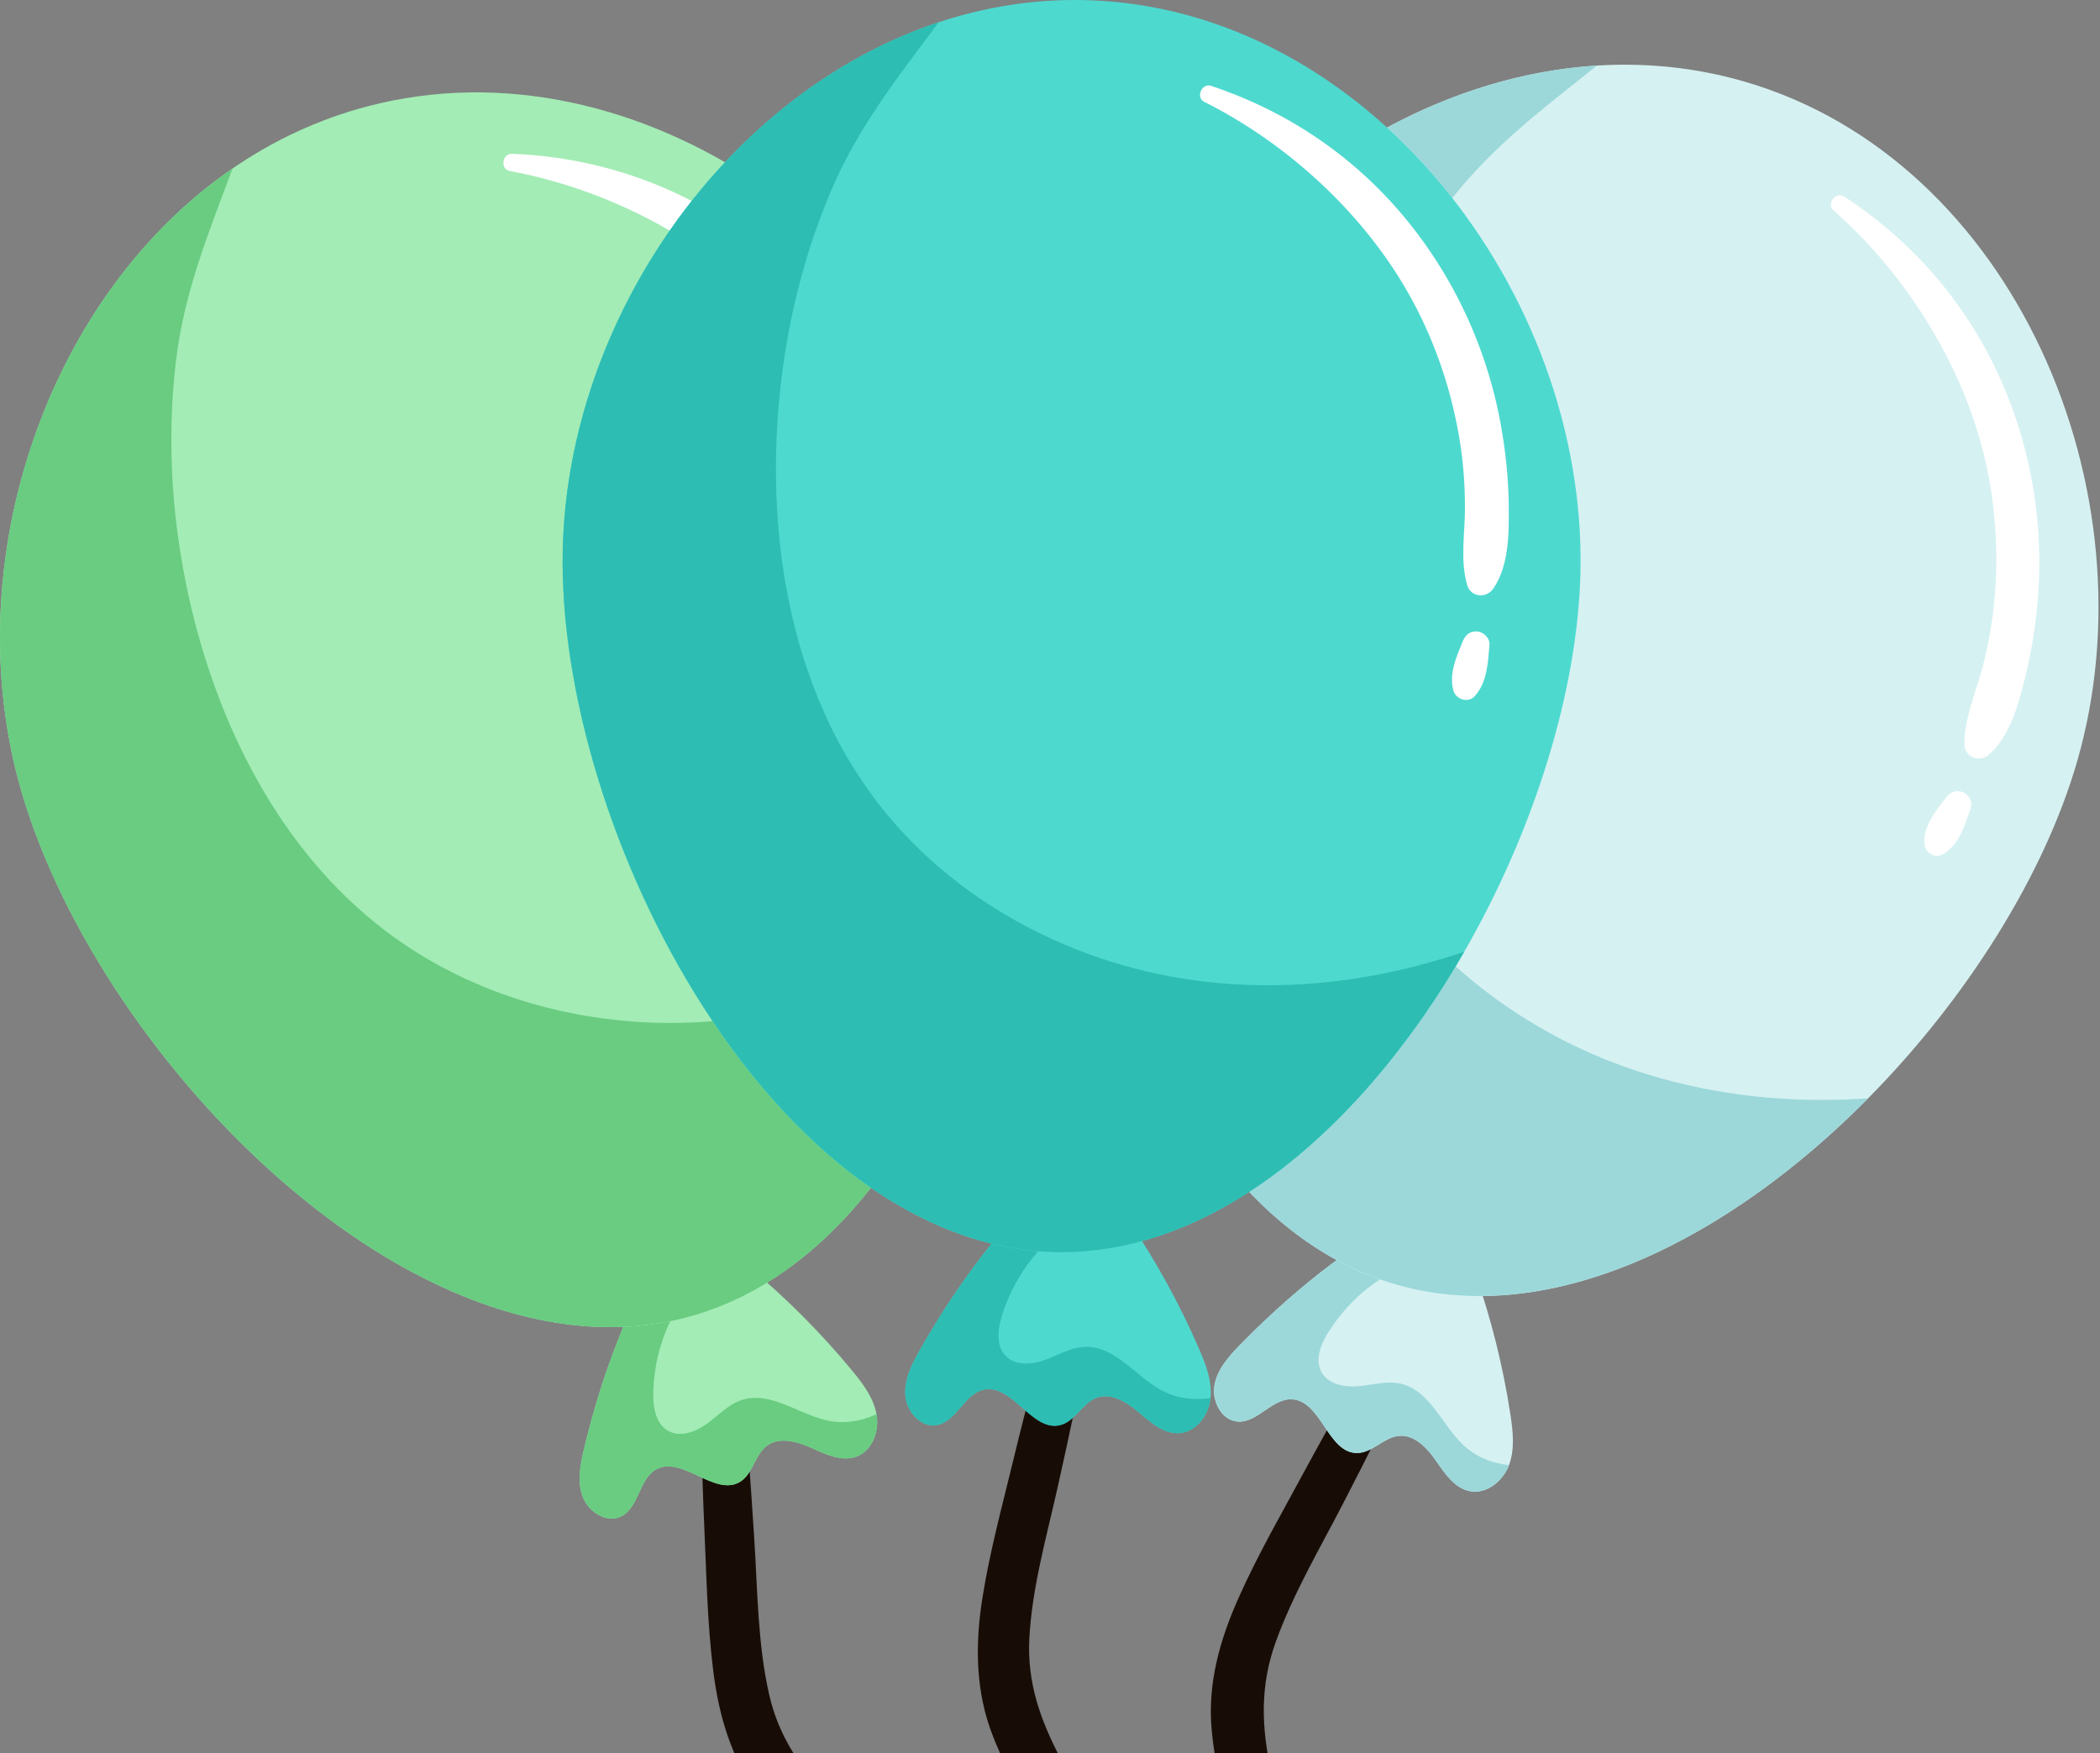 <svg xmlns="http://www.w3.org/2000/svg" width="321" height="268" viewBox="0 0 321 268" fill="none">
<rect x="0" y="0" width="321" height="268" fill="#808080" stroke="none"/>
<g clip-path="url(#clip0_2573_458)">
<path d="M107.352 209.733C107.129 217.581 107.292 225.358 107.648 233.224C107.985 240.633 108.106 248.131 109.035 255.491C109.898 262.357 111.804 268.836 115.955 274.465C119.9 279.828 124.907 284.274 129.269 289.287C137.836 299.139 144.804 310.903 146.517 324.036C148.411 338.545 145.021 353.205 147.138 367.72C148.08 374.169 150.052 380.63 153.437 386.241C156.568 391.429 161.726 397.836 168.247 397.993C170.467 398.041 172.5 395.151 171.004 393.178C169.327 390.976 167.36 389.673 165.358 387.827C163.397 386.017 161.822 383.984 160.483 381.686C157.738 376.98 156.194 371.617 155.403 366.248C153.401 352.602 156.393 338.75 154.903 325.062C153.449 311.741 147.73 299.79 139.609 289.257C135.712 284.202 131.302 279.701 126.916 275.086C122.422 270.362 119.038 265.482 117.572 259.033C115.822 251.359 115.804 243.191 115.303 235.36C114.754 226.775 114.181 218.251 113.125 209.733C112.679 206.143 107.461 205.908 107.352 209.733Z" fill="#180D06"/>
<path d="M133.976 216.17C134.446 218.728 133.354 221.756 130.917 222.661C128.673 223.487 126.235 222.323 124.052 221.34C121.862 220.35 119.129 219.578 117.216 221.014C115.37 222.396 115.099 225.279 113.144 226.504C111.202 227.71 108.957 226.655 106.701 225.599C104.511 224.573 102.303 223.548 100.349 224.598C97.652 226.039 97.7 230.419 94.967 231.789C92.747 232.905 89.954 231.137 89.079 228.814C88.199 226.498 88.699 223.91 89.272 221.497C91.233 213.238 93.99 205.154 97.664 197.498L106.502 195.417L114.351 193.571C120.112 198.355 125.427 203.676 130.199 209.449C131.864 211.452 133.499 213.618 133.976 216.17Z" fill="#A3ECB5"/>
<path d="M93.51 232.133C91.652 232.133 89.77 230.649 89.082 228.815C88.738 227.91 88.606 226.963 88.606 226.003C88.606 224.501 88.925 222.963 89.275 221.497C90.789 215.132 92.768 208.87 95.278 202.831C97.691 202.729 100.08 202.439 102.451 201.963C100.924 205.172 100.001 208.605 99.857 212.713C99.778 214.975 100.17 217.642 102.149 218.74C102.722 219.054 103.338 219.192 103.965 219.192C105.401 219.192 106.909 218.487 108.103 217.606C109.823 216.339 111.337 214.686 113.37 214.016C114.076 213.781 114.788 213.678 115.494 213.678C119.077 213.678 122.637 216.26 126.329 217.117C127.125 217.304 127.933 217.389 128.742 217.389C130.54 217.389 132.337 216.954 133.978 216.17C134.051 216.562 134.087 216.96 134.087 217.364C134.087 219.603 132.989 221.895 130.92 222.661C130.383 222.86 129.84 222.945 129.285 222.945C127.523 222.945 125.713 222.088 124.054 221.34C122.733 220.743 121.213 220.224 119.795 220.224C118.866 220.224 117.979 220.447 117.219 221.014C115.373 222.396 115.102 225.28 113.147 226.504C112.532 226.884 111.886 227.041 111.216 227.041C109.781 227.041 108.242 226.323 106.704 225.599C105.166 224.881 103.615 224.157 102.149 224.157C101.534 224.157 100.93 224.284 100.351 224.598C97.655 226.04 97.703 230.419 94.97 231.789C94.506 232.024 94.005 232.133 93.51 232.133Z" fill="#69CC81"/>
<path d="M153.202 79.346C157.787 96.732 157.346 119.017 152.249 139.861C145.166 168.83 129.071 195.019 104.897 201.389C63.349 212.333 13.681 160.541 2.731 118.993C-6.239 84.944 7.449 45.061 35.55 25.75C41.739 21.497 48.629 18.245 56.128 16.266C97.682 5.317 142.258 37.797 153.202 79.346Z" fill="#A3ECB5"/>
<path d="M93.243 202.873C54.525 202.873 12.675 156.71 2.733 118.993C0.887 111.977 0 104.713 0 97.431C0.012 69.379 13.242 41.085 35.551 25.75L35.503 25.882C31.799 35.794 28.101 44.783 26.864 55.443C25.483 67.364 26.261 79.52 28.855 91.224C33.211 110.885 42.827 130.021 58.838 142.231C71.241 151.691 86.885 156.372 102.522 156.372C104.663 156.372 106.805 156.282 108.934 156.107C115.83 166.375 124.01 175.273 133.126 181.565C125.501 191.284 116.065 198.445 104.898 201.389C104.09 201.6 103.27 201.793 102.449 201.962C100.078 202.439 97.689 202.728 95.276 202.831C94.6 202.861 93.919 202.873 93.243 202.873Z" fill="#69CC81"/>
<path d="M77.908 26.136C92.429 28.833 106.859 36.126 117.193 46.72C122.364 52.011 126.598 58.2 129.784 64.873C131.376 68.215 132.649 71.696 133.645 75.255C134.616 78.736 135.063 82.802 137.065 85.873C138.121 87.496 140.45 87.158 141.065 85.354C142.338 81.608 141.156 77.143 140.106 73.475C138.972 69.512 137.47 65.651 135.69 61.929C132.209 54.629 127.431 47.926 121.64 42.268C109.815 30.709 94.751 24.169 78.264 23.506C76.779 23.445 76.406 25.858 77.908 26.136Z" fill="white"/>
<path d="M138.827 94.313C138.562 96.871 138.134 99.628 139.527 101.944C140.233 103.115 142.236 103.302 142.893 101.944C144.154 99.314 143.448 96.497 142.905 93.758C142.417 91.296 139.051 92.153 138.827 94.313Z" fill="#EBDDF0"/>
<path d="M211.121 204.779C206.988 211.253 203.199 217.847 199.544 224.621C196.038 231.125 192.28 237.598 189.276 244.361C186.458 250.707 184.582 257.313 185.203 264.323C185.813 271.273 187.961 277.964 189.149 284.817C191.49 298.3 191.079 312.55 184.992 325.032C179.358 336.584 170.574 346.327 165.223 358.025C162.249 364.534 160.167 371.526 159.956 378.718C159.775 385.07 160.831 393.866 166.635 397.552C168.541 398.764 171.708 397.214 171.443 394.795C171.135 391.893 169.965 389.558 169.199 386.777C168.39 383.864 168.209 380.871 168.384 377.867C168.704 372.22 170.496 366.592 172.903 361.5C178.272 350.14 186.688 340.536 192.141 329.212C197.963 317.11 199.537 303.802 198.053 290.536C197.311 283.936 195.839 277.559 194.373 271.104C192.799 264.13 192.558 257.808 195.001 251.009C197.643 243.679 201.727 236.747 205.299 229.84C209.081 222.51 212.78 215.216 216.104 207.693C217.582 204.351 213.166 201.576 211.121 204.779Z" fill="#180D06"/>
<path d="M230.664 223.958C229.753 226.389 227.261 228.428 224.704 227.952C222.351 227.511 220.861 225.255 219.491 223.288C218.128 221.316 216.179 219.246 213.796 219.5C211.504 219.735 209.79 222.07 207.486 222.112C202.973 222.191 201.99 214.119 197.484 213.901C195.975 213.829 194.672 214.716 193.369 215.603C192.042 216.514 190.715 217.419 189.176 217.304C186.697 217.117 185.207 214.173 185.647 211.73C186.088 209.286 187.843 207.32 189.581 205.546C195.511 199.471 202.026 193.951 209.109 189.275L217.766 192.032L225.446 194.482C227.925 201.546 229.753 208.846 230.881 216.254C231.273 218.824 231.569 221.521 230.664 223.958Z" fill="#D6F1F2"/>
<path d="M225.459 228.024C225.212 228.024 224.959 228 224.705 227.952C222.352 227.512 220.862 225.255 219.493 223.289C218.202 221.425 216.392 219.476 214.19 219.476C214.057 219.476 213.93 219.482 213.798 219.5C211.505 219.735 209.792 222.07 207.487 222.112C207.463 222.112 207.445 222.112 207.421 222.112C202.963 222.112 201.967 214.119 197.485 213.902C197.425 213.902 197.37 213.896 197.31 213.896C195.874 213.896 194.619 214.752 193.371 215.603C192.122 216.46 190.873 217.316 189.449 217.316C189.359 217.316 189.268 217.31 189.178 217.304C186.988 217.141 185.576 214.825 185.57 212.605C185.57 212.309 185.6 212.013 185.649 211.73C186.089 209.287 187.845 207.32 189.582 205.546C194.149 200.865 199.066 196.515 204.326 192.624C206.444 193.776 208.646 194.759 210.926 195.562C207.964 197.529 205.406 200.008 203.174 203.453C201.943 205.353 200.906 207.845 202.04 209.805C202.957 211.386 204.917 211.935 206.794 211.935C207.113 211.935 207.427 211.917 207.735 211.887C209.309 211.742 210.902 211.35 212.471 211.35C213.013 211.35 213.556 211.392 214.093 211.513C218.515 212.514 220.355 217.69 223.613 220.833C225.514 222.667 228.041 223.705 230.666 223.958C229.845 226.148 227.74 228.024 225.459 228.024Z" fill="#9CD8DA"/>
<path d="M317.482 116.477C312.475 133.743 300.65 152.632 285.562 167.889C264.592 189.106 237.324 203.296 213.319 196.334C172.055 184.365 156.068 114.408 168.031 73.138C177.84 39.318 210.08 12.146 244.111 10.022C251.603 9.558 259.187 10.306 266.631 12.466C307.902 24.435 329.451 75.207 317.482 116.477Z" fill="#D6F1F2"/>
<path d="M226.151 198.119C221.807 198.119 217.518 197.552 213.319 196.333C212.511 196.098 211.714 195.845 210.924 195.561C208.643 194.759 206.441 193.776 204.324 192.623C199.425 189.963 194.967 186.428 190.949 182.199C203.196 174.253 214.031 161.85 222.507 147.721C229.445 153.947 237.559 158.912 246.246 162.29C256.514 166.278 267.5 168.142 278.522 168.142C280.868 168.142 283.215 168.058 285.562 167.889C268.26 185.396 246.662 198.119 226.151 198.119ZM221.988 30.274C218.948 26.395 215.617 22.782 212.016 19.5C222.042 14.094 232.98 10.716 244.11 10.022L244.002 10.113C235.978 16.513 228.407 22.172 221.988 30.274Z" fill="#9CD8DA"/>
<path d="M280.267 32.151C290.703 41.369 298.986 54.122 302.739 67.557C304.832 75.05 305.532 82.905 304.953 90.663C304.663 94.512 304.006 98.325 303.035 102.065C302.039 105.872 300.205 109.811 300.284 113.805C300.326 115.771 302.612 116.592 304.018 115.349C307.209 112.538 308.488 107.82 309.49 103.845C310.497 99.839 311.155 95.73 311.492 91.616C312.198 82.983 311.275 74.187 308.748 65.898C304.187 50.931 294.957 38.6 281.89 30.045C280.629 29.219 279.12 31.143 280.267 32.151Z" fill="white"/>
<path d="M297.447 121.943C295.927 123.964 293.978 126.227 294.147 128.911C294.237 130.335 295.703 131.306 297.013 130.558C299.498 129.129 300.331 126.082 301.242 123.542C301.585 122.577 300.928 121.449 300.041 121.093C299.01 120.677 298.086 121.087 297.447 121.943Z" fill="white"/>
<path d="M161.245 200.134C158.844 207.615 156.835 215.132 154.989 222.794C153.27 229.924 151.297 237.091 150.157 244.349C149.029 251.528 149.101 258.604 151.792 265.44C154.32 271.865 158.012 277.728 160.823 284.021C166.506 296.744 169.377 310.716 166.349 324.501C163.447 337.713 157.155 349.99 155.436 363.485C154.633 369.837 154.778 376.413 156.449 382.627C158.018 388.455 161.209 395.917 167.399 397.878C169.577 398.566 172.201 396.225 171.326 393.945C170.361 391.429 168.883 389.667 167.483 387.411C166.059 385.113 165.094 382.639 164.431 380.027C163.152 374.971 163.115 369.596 163.767 364.444C165.414 351.425 171.61 339.474 174.336 326.703C177.178 313.37 175.579 299.953 170.819 287.254C168.412 280.841 165.275 274.839 162.102 268.788C159.019 262.9 156.986 257.199 157.342 250.466C157.758 242.539 160.069 234.6 161.776 226.878C163.64 218.48 165.456 210.143 166.814 201.667C167.393 198.059 162.404 196.521 161.245 200.134Z" fill="#180D06"/>
<path d="M185.039 213.69C184.779 216.272 182.891 218.884 180.297 219.071C177.908 219.246 175.893 217.442 174.065 215.892C172.243 214.329 169.83 212.827 167.592 213.678C165.438 214.492 164.37 217.189 162.156 217.816C159.948 218.438 158.084 216.791 156.208 215.15C154.392 213.557 152.558 211.965 150.392 212.423C147.4 213.063 146.229 217.279 143.225 217.834C140.782 218.287 138.592 215.813 138.393 213.34C138.194 210.873 139.394 208.52 140.619 206.366C144.8 198.976 149.692 191.978 155.351 185.649L164.424 186.108L172.478 186.518C176.677 192.72 180.303 199.314 183.283 206.185C184.321 208.568 185.292 211.102 185.039 213.69Z" fill="#4ED9CF"/>
<path d="M179.975 219.083C177.725 219.083 175.807 217.376 174.063 215.892C172.603 214.643 170.769 213.431 168.948 213.431C168.495 213.431 168.037 213.509 167.59 213.678C165.436 214.493 164.369 217.189 162.154 217.817C161.829 217.907 161.509 217.949 161.195 217.949C159.392 217.949 157.805 216.55 156.206 215.15C154.607 213.744 152.997 212.345 151.151 212.345C150.903 212.345 150.65 212.369 150.391 212.423C147.398 213.063 146.228 217.28 143.224 217.835C143.031 217.871 142.831 217.889 142.638 217.889C140.442 217.889 138.572 215.615 138.391 213.34C138.379 213.159 138.367 212.978 138.367 212.791C138.373 210.523 139.483 208.363 140.617 206.366C143.839 200.671 147.489 195.212 151.579 190.108C153.92 190.681 156.297 191.073 158.71 191.266C156.345 193.927 154.511 196.973 153.226 200.87C152.52 203.024 152.152 205.697 153.751 207.301C154.565 208.116 155.675 208.43 156.84 208.43C157.829 208.43 158.861 208.206 159.784 207.869C161.787 207.126 163.705 205.962 165.841 205.884C165.919 205.878 165.997 205.878 166.082 205.878C170.48 205.878 173.539 210.294 177.424 212.466C179.119 213.413 181.031 213.859 182.956 213.859C183.649 213.859 184.349 213.805 185.037 213.69C184.778 216.272 182.889 218.884 180.295 219.071C180.187 219.077 180.084 219.083 179.975 219.083Z" fill="#2DBDB3"/>
<path d="M241.58 87.623C241.146 105.594 234.528 126.878 223.826 145.477C208.961 171.334 186.211 192.008 161.229 191.399C118.27 190.355 84.974 126.782 86.024 83.828C86.881 48.626 111.127 14.131 143.493 3.398C150.618 1.04 158.14 -0.173 165.893 0.02C208.852 1.064 242.63 44.669 241.58 87.623Z" fill="#4ED9CF"/>
<path d="M162.303 191.411C161.947 191.411 161.585 191.411 161.229 191.399C160.385 191.381 159.546 191.333 158.713 191.266C156.3 191.073 153.923 190.681 151.583 190.108C145.116 188.527 138.932 185.571 133.128 181.566C124.013 175.273 115.832 166.375 108.937 156.107C94.723 134.932 86.012 107.917 86 85.855C86 85.173 86.006 84.498 86.024 83.828C86.881 48.627 111.127 14.131 143.493 3.399L143.408 3.513C137.092 12.001 131.041 19.609 126.884 29.509C122.239 40.567 119.609 52.463 118.843 64.427C117.552 84.522 121.467 105.576 133.448 121.762C145.333 137.828 164.529 147.836 184.383 150.086C187.496 150.436 190.627 150.611 193.746 150.611C203.941 150.611 214.125 148.783 223.826 145.477C223.391 146.231 222.957 146.979 222.51 147.722C214.034 161.85 203.199 174.254 190.953 182.199C182.024 187.991 172.354 191.411 162.303 191.411Z" fill="#2DBDB3"/>
<path d="M184.09 15.573C196.656 21.889 208.028 32.247 215.068 44.452C218.966 51.221 221.608 58.689 222.971 66.375C223.635 70.091 223.931 73.868 223.931 77.644C223.937 81.493 223.164 85.704 224.275 89.451C224.836 91.339 227.225 91.502 228.268 89.969C230.627 86.531 230.657 81.662 230.627 77.644C230.603 73.276 230.144 68.903 229.354 64.613C227.834 56.397 224.805 48.439 220.456 41.303C212.239 27.819 200.065 18.106 185.122 13.123C183.692 12.647 182.727 14.891 184.09 15.573Z" fill="white"/>
<path d="M223.599 98.023C222.622 100.425 221.463 102.928 222.163 105.558C222.531 106.922 224.432 107.519 225.421 106.421C227.351 104.267 227.436 101.329 227.677 98.573C227.762 97.547 226.815 96.66 225.873 96.533C224.781 96.383 223.991 97.046 223.599 98.023Z" fill="white"/>
</g>
<defs>
<clipPath id="clip0_2573_458">
<rect width="321" height="268" fill="white"/>
</clipPath>
</defs>
</svg>
